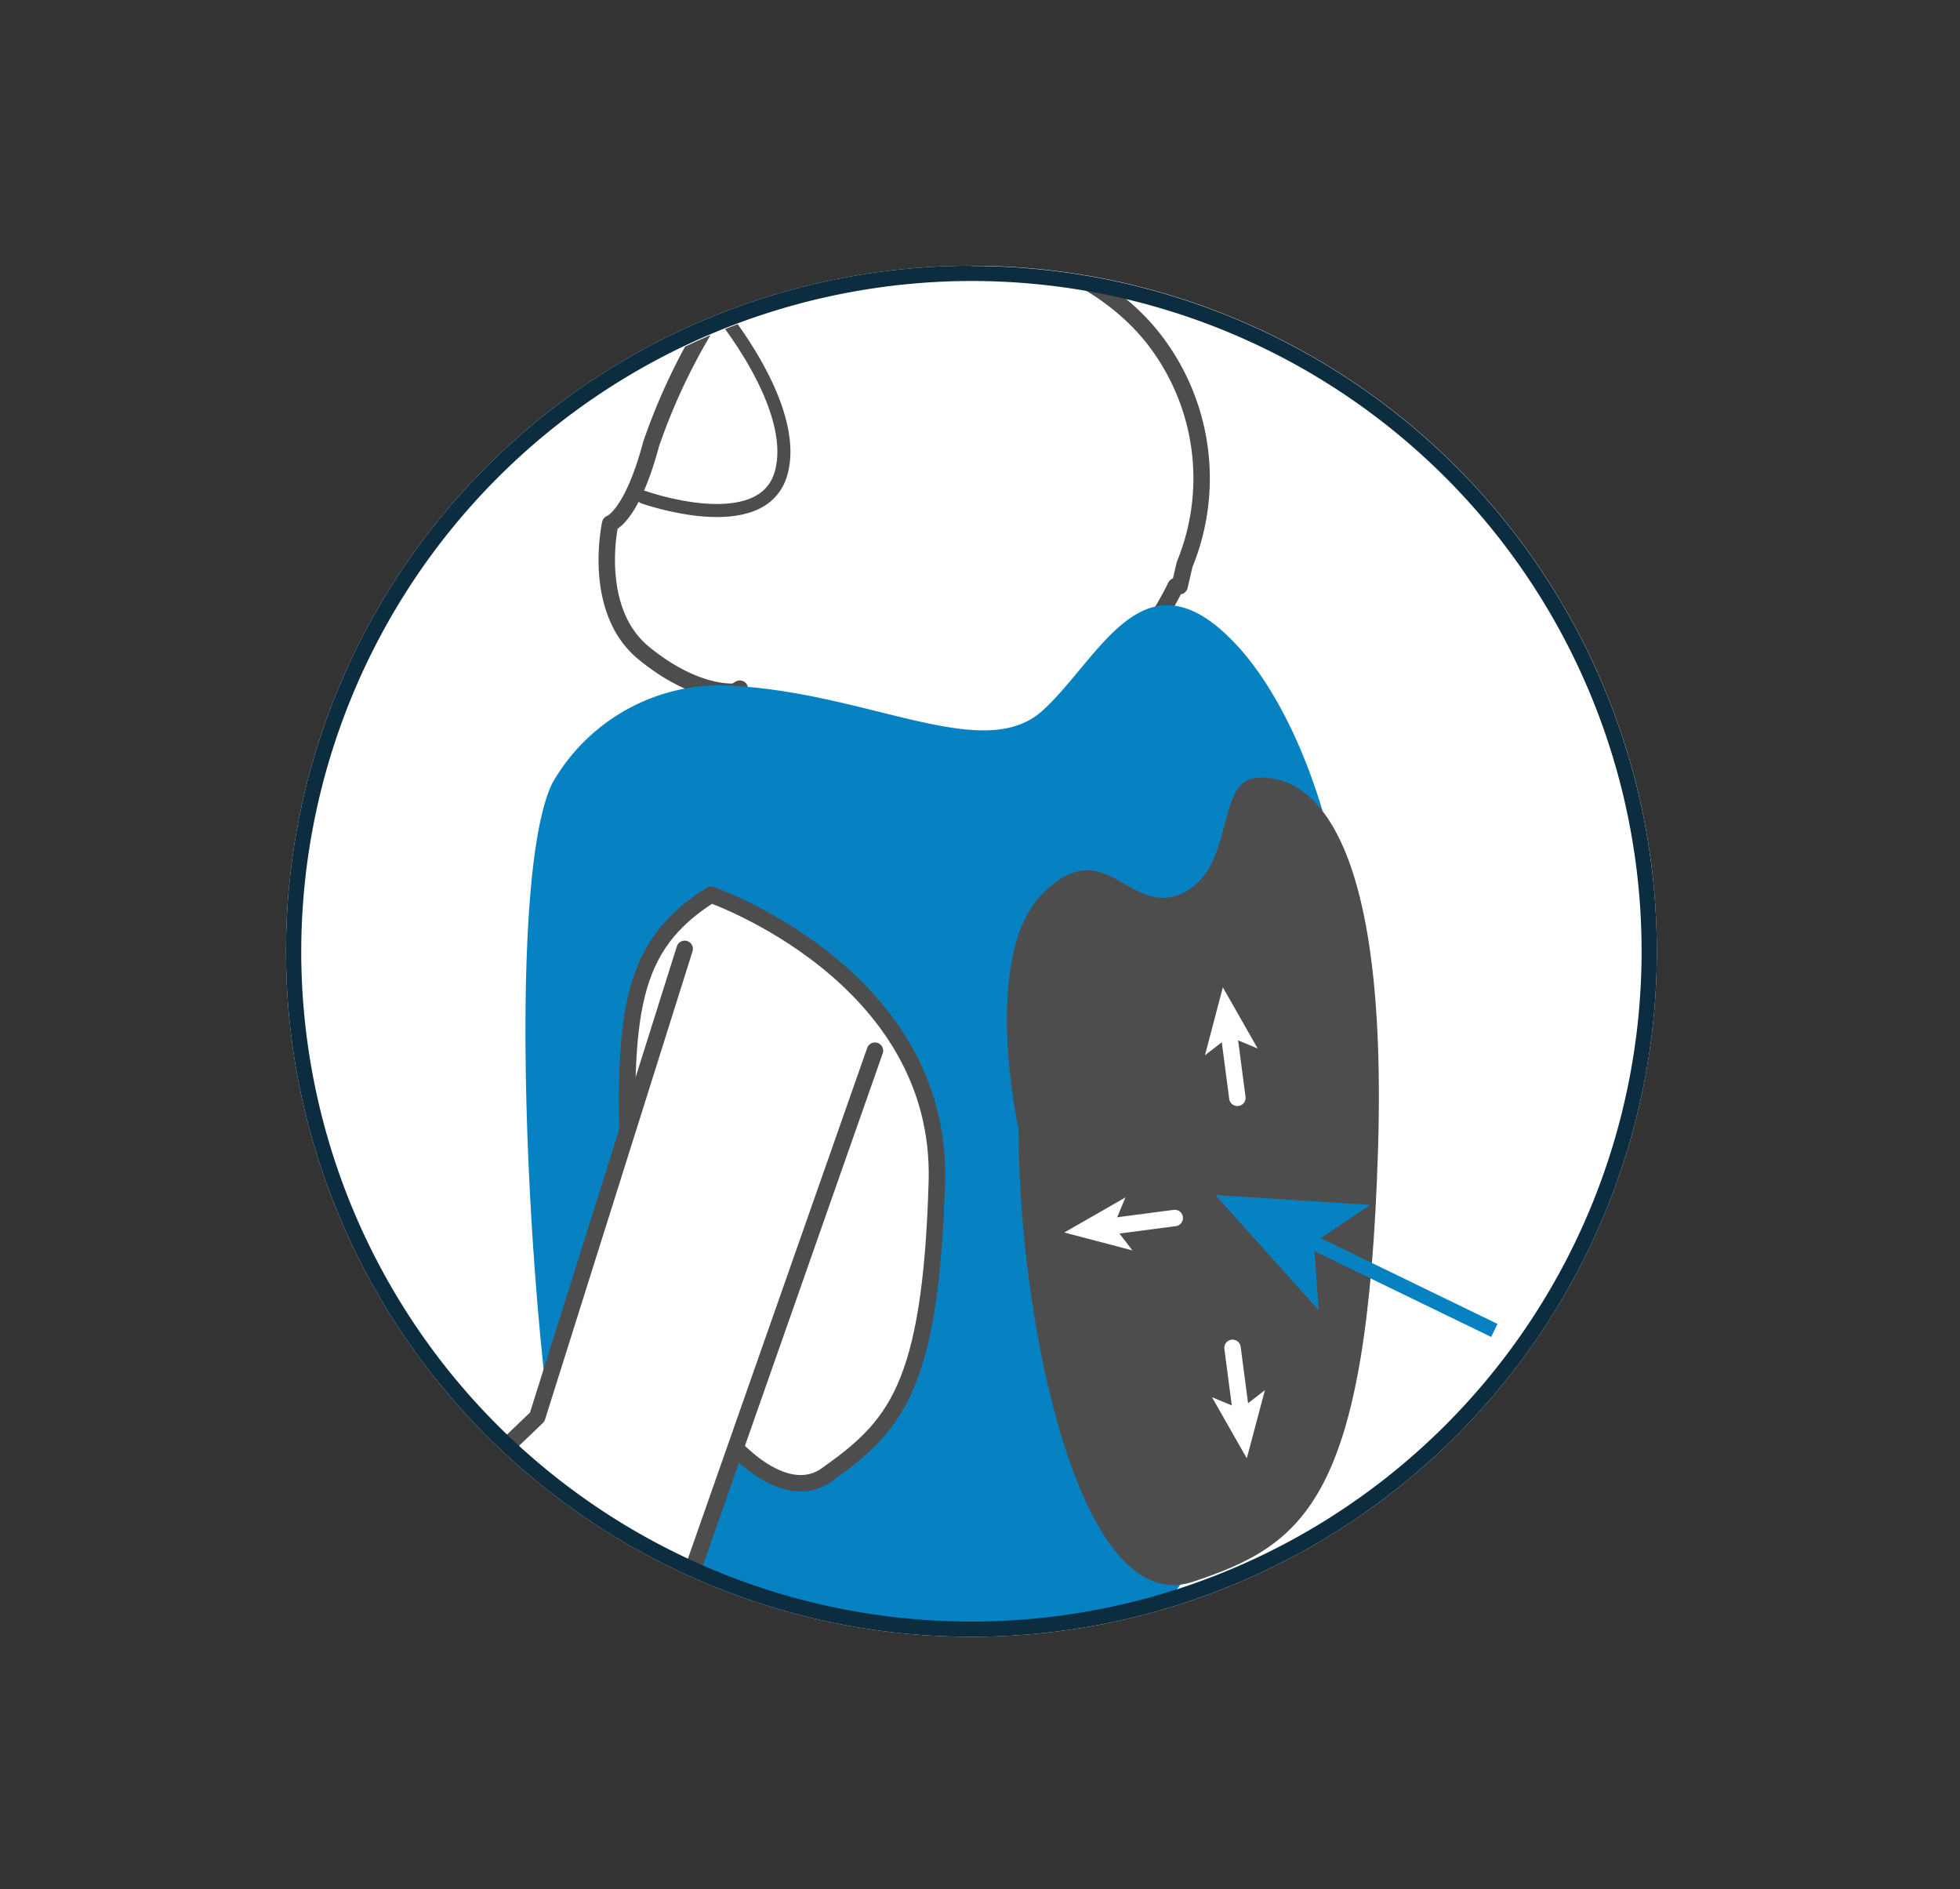 <svg xmlns="http://www.w3.org/2000/svg" xmlns:xlink="http://www.w3.org/1999/xlink"
    viewBox="0 0 81.07 78.13" class="Engagements-icon svg skip-lazy replaced-svg">
    <rect x="0" y="0" width="81.07" height="78.13" fill="#333333" stroke="none"/>
    <defs>
        <style>
            .a,.g,.h,.i{fill:none;}.b,.d{fill:#fff;}.c{clip-path:url(#a);}.d,.h{stroke:#4e4d4d;}.d,.h,.i{stroke-linecap:round;stroke-linejoin:round;}.d,.i{stroke-width:0.68px;}.e{fill:#0682c2;}.f{fill:#4e4d4d;}.g{stroke:#0682c2;stroke-miterlimit:10;stroke-width:0.6px;}.h{stroke-width:0.54px;}.i{stroke:#fff;}.j{fill:#0c2c40;}</style>
        <clipPath id="a">
            <circle class="a" cx="40.35" cy="39.45" r="27.84"></circle>
        </clipPath>
    </defs>
    <circle class="b" cx="40.18" cy="39.34" r="28.35"></circle>
    <g class="c">
        <path class="d"
            d="M49,23.34a9.38,9.38,0,0,0-1.23-9.26c-3.57-4.67-12.41-5.81-17.4-2.33h0a25.19,25.19,0,0,0-3.44,6.62c-.8,3-1.69,3.28-1.69,3.28s-.8,3.57,1.39,5.36S30.4,28.6,30.4,28.6l.2-.12,0,.1A11.13,11.13,0,0,0,44.7,29a13.16,13.16,0,0,0,3.93-4.76l.16,0Z"></path>
        <path class="e"
            d="M22.85,32.38a8,8,0,0,1,7.75-4c5.57.39,10.14,3.18,12.53,1s4.17-6.76,7.95-2.78,6.75,14.71,3.18,23.85S51.47,69.55,39.35,70,24,67.76,22.85,59.61,21.06,36,22.85,32.38Z"></path>
        <path class="f"
            d="M42.13,46.69s-1.59-7.15,1-9.74,3.57,1,5.76,0,1.39-4.57,3-4.77S57.44,33,57,47.49s-3,16.39-7.68,17.93S42.13,54.64,42.13,46.69Z"></path>
        <line class="b" x1="61.81" y1="55.02" x2="50.27" y2="49.42"></line>
        <line class="g" x1="61.81" y1="55.02" x2="54.06" y2="51.26"></line>
        <polygon class="e" points="50.27 49.42 56.67 49.83 54.34 51.4 54.55 54.19 50.27 49.42"></polygon>
        <path class="d"
            d="M29.41,37S39,40.33,38.75,48.88,37,59,34.18,61,26.23,55.84,26,48.88,26,39.14,29.41,37Z"></path>
        <path class="d"
            d="M28.32,39.24,22.22,58.6l-11,10.54S4,73.35,5.49,77s6,1.57,6,1.57l17-13.19,7.7-21.93"></path>
        <path class="h" d="M29.71,12.8s3.37,4,2.6,6.76-5.7,1-5.7,1"></path>
        <line class="i" x1="48.59" y1="50.37" x2="45.92" y2="50.72"></line>
        <polygon class="b" points="44.02 50.97 46.55 49.52 46.06 50.7 46.84 51.71 44.02 50.97"></polygon>
        <line class="i" x1="51.18" y1="45.4" x2="50.83" y2="42.73"></line>
        <polygon class="b" points="50.58 40.83 52.02 43.36 50.84 42.87 49.84 43.64 50.58 40.83"></polygon>
        <line class="i" x1="50.98" y1="55.74" x2="51.33" y2="58.41"></line>
        <polygon class="b" points="51.57 60.31 50.13 57.78 51.31 58.27 52.32 57.49 51.57 60.31"></polygon>
    </g>
    <path class="j"
        d="M40.18,11.62A27.72,27.72,0,1,1,12.46,39.34,27.76,27.76,0,0,1,40.18,11.62m0-.63A28.35,28.35,0,1,0,68.53,39.34,28.35,28.35,0,0,0,40.18,11Z"></path>
</svg>